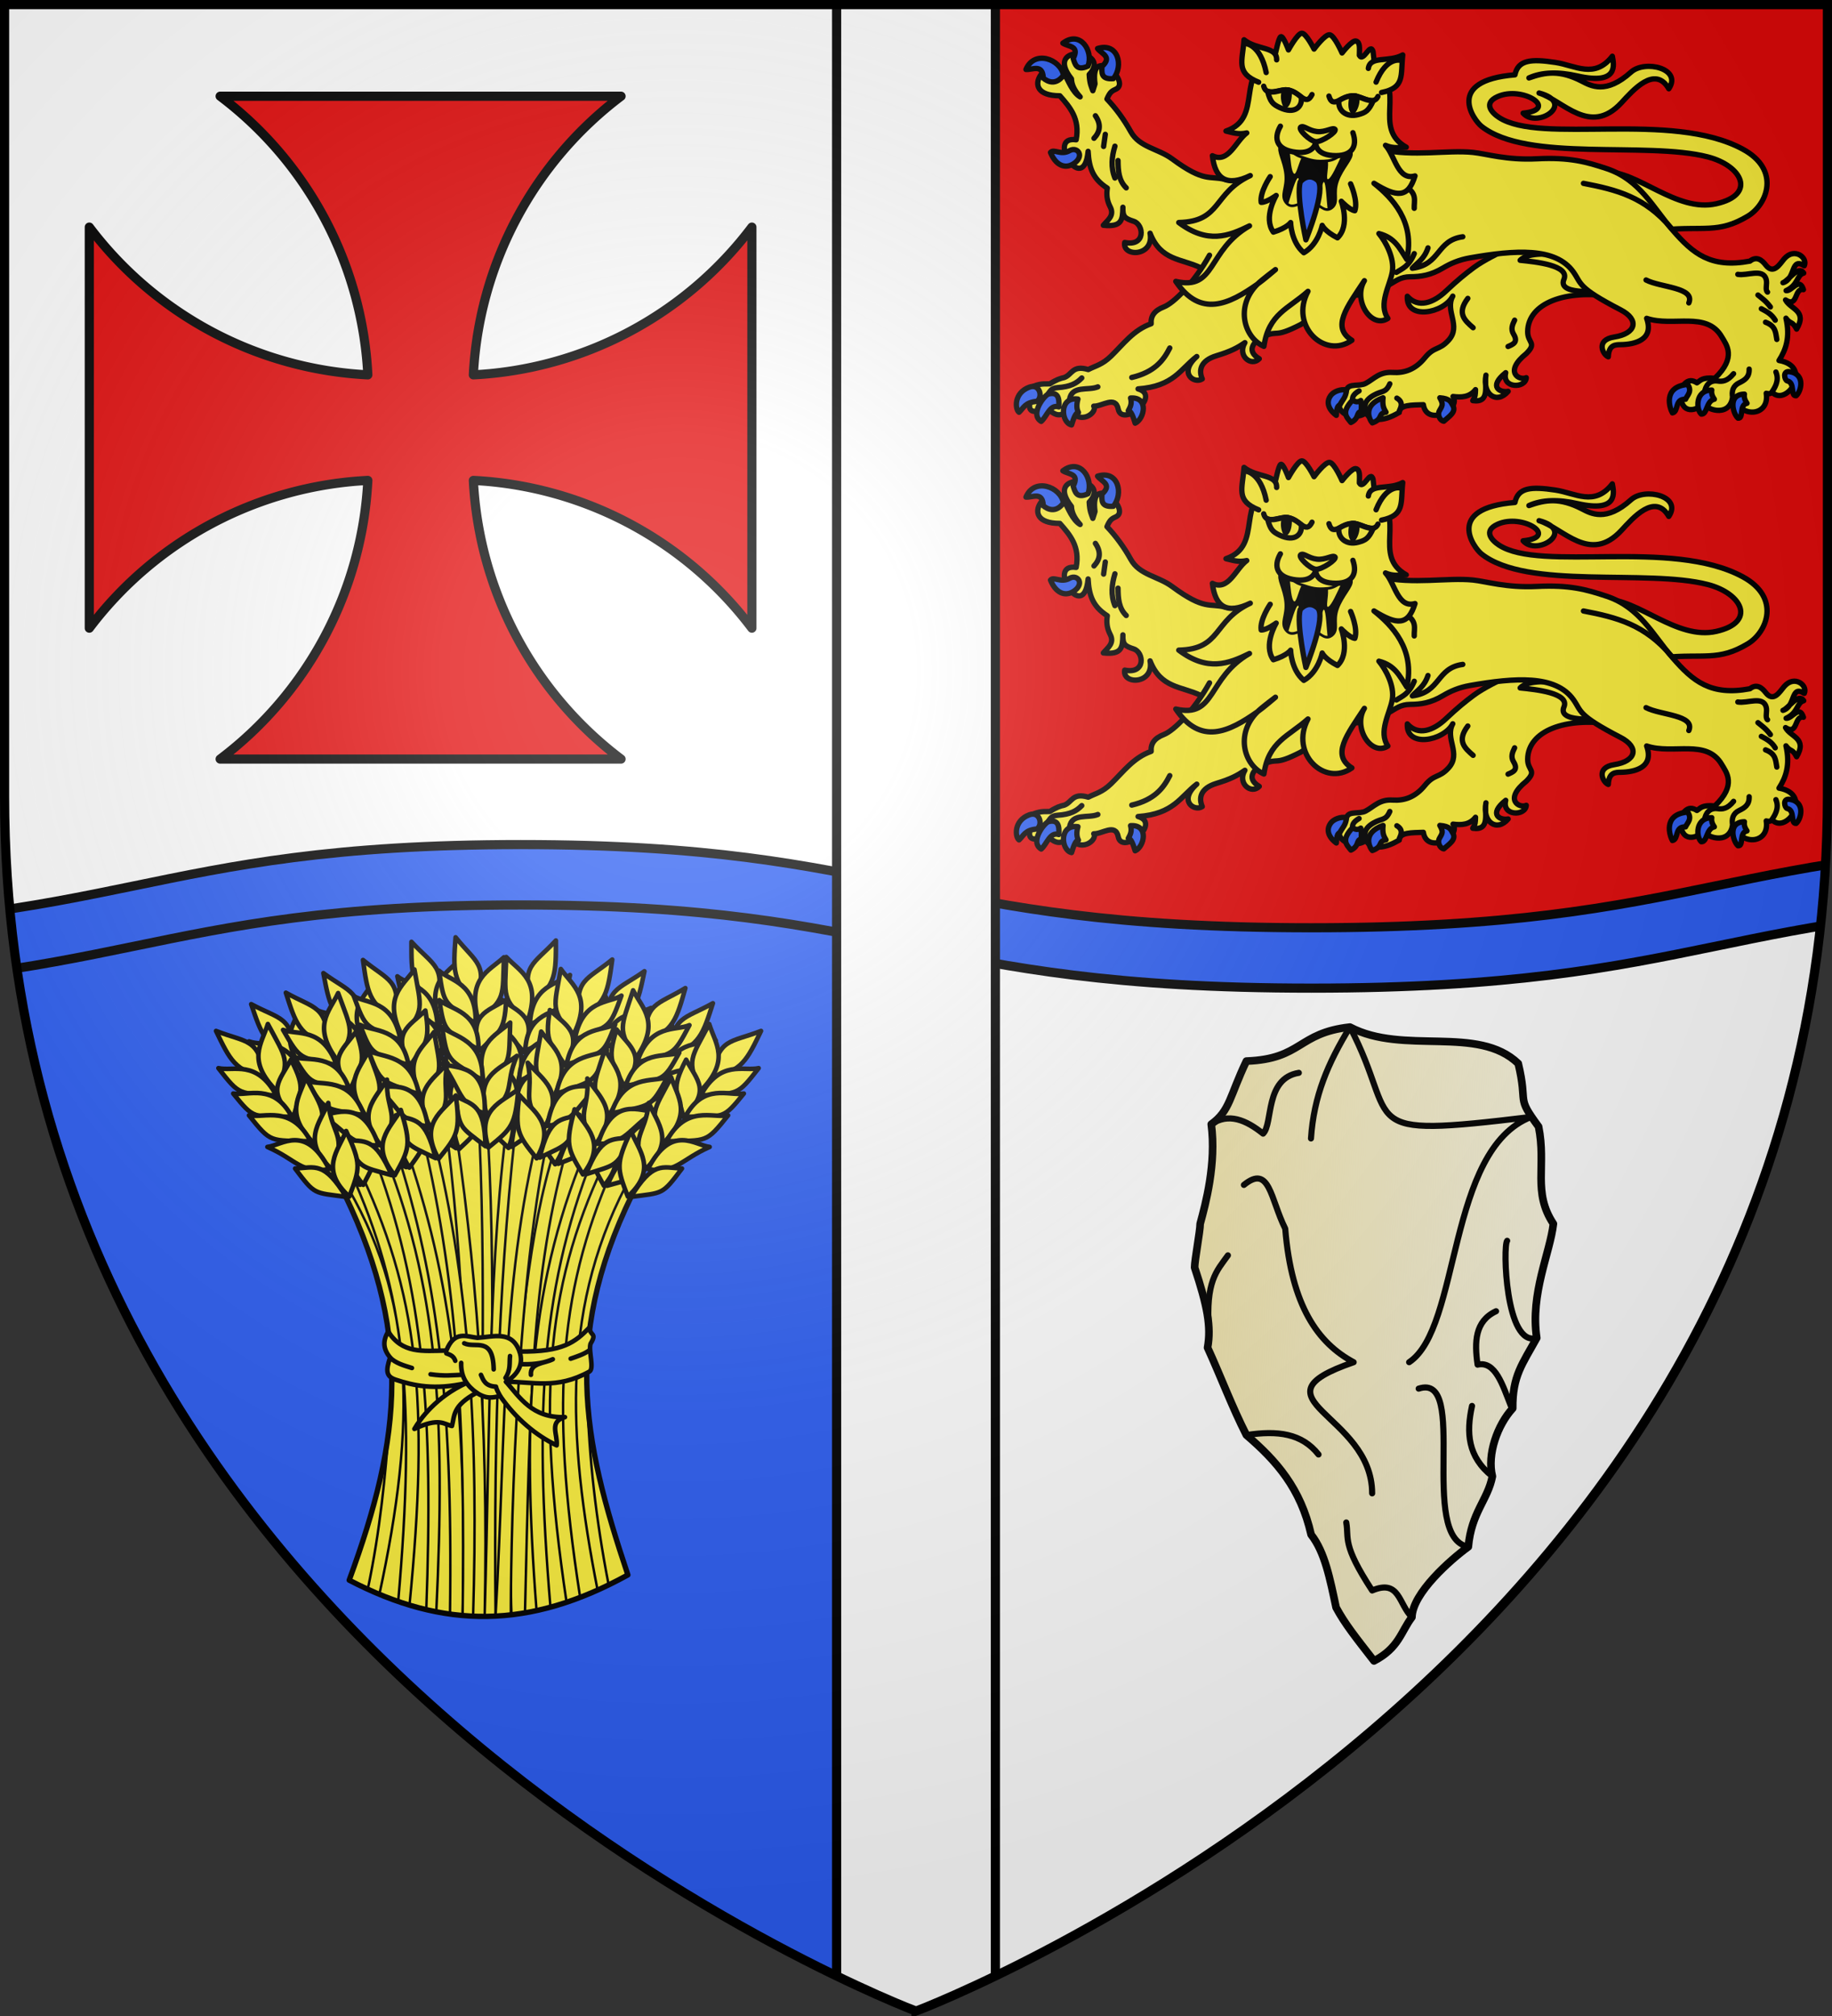 <svg xmlns="http://www.w3.org/2000/svg" xmlns:xlink="http://www.w3.org/1999/xlink" width="600" height="660"><rect width="100%" height="100%" fill="#333333" stroke="none"/><clipPath id="f"><path d="M300 658.397S1.5 546.095 1.5 260.688V1.5h597v259.188c0 285.407-298.5 397.71-298.5 397.71z"/></clipPath><linearGradient id="a" x1="386.497" x2="516.478" y1="431.916" y2="438.857" gradientUnits="userSpaceOnUse"><stop offset="0" stop-color="#eee2a8"/><stop offset="1" stop-color="#eee2a8" stop-opacity=".307"/></linearGradient><radialGradient id="g" cx="221.445" cy="226.331" r="300" gradientTransform="matrix(1.353 0 0 1.349 -77.629 -85.747)" gradientUnits="userSpaceOnUse"><stop offset="0" stop-color="#fff" stop-opacity=".314"/><stop offset=".19" stop-color="#fff" stop-opacity=".251"/><stop offset=".6" stop-color="#6b6b6b" stop-opacity=".125"/><stop offset="1" stop-opacity=".125"/></radialGradient><path fill="#fff" d="M300 1.5V300H3.438A395 395 0 0 1 1.5 260.746V1.5zm0 298.5v358.5-.103S570.894 556.4 596.553 300z"/><path fill="#e20909" fill-rule="evenodd" d="M300 1.5V300l119.267 15.09 177.852-21.15a396 396 0 0 0 1.381-33.194V1.5z"/><path fill="#2b5df2" fill-rule="evenodd" d="M4.637 310.548C36.45 559.248 300 658.5 300 658.5V300c-61.597-6.105-113.639-23.471-193.572-7.965z"/><path d="M246.25 205.648V74.352a121.98 121.98 0 0 1-91.22 48.368 121.98 121.98 0 0 1 48.368-91.22H72.102a121.98 121.98 0 0 1 48.368 91.22 121.98 121.98 0 0 1-91.22-48.368v131.296a121.98 121.98 0 0 1 91.22-48.368 121.98 121.98 0 0 1-48.368 91.22h131.296a121.98 121.98 0 0 1-48.368-91.22 121.98 121.98 0 0 1 91.22 48.368" style="fill:#e20909;stroke:#000;stroke-width:3;stroke-linecap:round;stroke-linejoin:round;stroke-miterlimit:3"/><path d="M462.416 529.44c.21-7.899 12.62-18.791 18.473-23.056.999-11.226 6.408-15.362 7.874-23.056-1.781-7.201 1.695-16.889 6.662-22.26-.116-10.638 3.192-14.516 7.874-23.056-2.177-14.476 4.38-27.866 5.451-37.366-6.892-10.412-2.236-18.871-4.845-31.8-7.632-10.338-3.35-6.785-6.663-20.67-13.22-12.687-37.584-2.663-55.116-11.926-17.196 1.886-15.629 10.469-33.917 11.13-5.546 11.616-5.348 16.236-11.508 20.67 1.705 12.894-1.868 26.126-3.634 32.596 0 2.385-1.817 11.926-1.817 14.31 4.13 12.476 5.497 19.327 4.24 26.236 4.406 9.64 7.945 19.222 12.719 28.621 9.89 8.466 17.785 17.476 21.198 32.596 4.508 5.758 6.144 14.352 8.177 23.85 2.886 5.37 6.4 9.758 12.416 17.491 8.187-4.258 8.808-9.575 12.416-14.31" style="fill-rule:evenodd;stroke:#000;stroke-width:2.5;stroke-linecap:round;stroke-linejoin:round;fill:url(#a)"/><path fill="none" stroke="#000" stroke-linecap="round" stroke-linejoin="round" stroke-width="2" d="M408.209 469.813c10.291-1.58 18.175-.539 23.621 6.36m-35.907-40.97c-1.035-15.78 2.454-18.964 6.23-24.221m60.263 118.458c-4.409-4.297-3.986-12.545-13.021-8.746-9.969-15.232-7.534-16.897-8.48-22.26m47.848-15.105c-8.136-6.435-8.562-14.33-6.662-23.056m12.719 0c-2.723-6.896-5.068-14.787-10.902-13.515-1.046-7.44-.88-14.242 6.056-17.49m13.325 8.745c-10.28 3.162-11.11-30.312-9.69-31.801M429.36 372.71c.938-13.936 5.525-24.592 12.765-36.46 16.818 32.026.01 36.592 59.356 29.416-27.707 10.699-22.966 69.009-39.974 80.297m-64.807-77.912c5.658-3.803 11.316-1.446 16.975 3.082 3.323-3.239.486-18.077 11.708-19.907m39.246 103.391c16.647-5.477-.338 48.796 16.26 51.767m-31.496-17.49c-.054-26.193-41.25-30.846-6.056-42.931-11.703-6.24-20.367-18.467-22.41-43.726-4.859-9.696-5.064-21.225-13.54-14.314"/><g stroke-width="3.501"><g fill="#fcef3c"><path d="M114.364 517.313c17.131-46.621 21.32-81.662-3.643-130.677 40.96-40.126 71.204-27.216 98.558 0-25.759 49.547-18.62 84.28-3.643 128.963-32.164 17.747-60.25 17.89-91.272 1.714"/><g stroke="#000" stroke-linecap="round" stroke-linejoin="round" stroke-width="1.867"><path d="M201.821 128.306c7.222 130.901 2.056 261.03 1.358 391.226l7.992-.063c-.958-130.918 6.143-257.91-3.175-391.541z" transform="matrix(.428 0 0 .429 70.12 306.301)"/><path d="m142.565 149.328-6.444 4.128c33.968 102.232 46.75 197.166 44.38 364.357l9.68 1.072c4.12-169.153-10.969-267.267-47.616-369.557m125.43-6.398c-43.764 104.241-41.916 343.157-40.426 375.336l10.324-1.497c4.054-171.534 4.946-265.694 36.672-370.183zM182.49 131.74l-6.507 1.954c15.895 118.962 18.559 238.357 18.826 385.524l12.224.323c3.225-153.19-6.891-270.821-24.543-387.8m24.543 387.802 8.339-.235c-1.524-148.392 3.185-269.134 17.309-389.3l-6.665-1.135c-16.503 119.638-14.598 237.679-18.983 390.67z" transform="matrix(.428 0 0 .429 70.12 306.301)"/><path d="m325.324 187.274-5.402-5.263c-54.714 97.586-49.628 199.977-26.5 317.317l8.465-3.967c-9.9-50.686-14.91-97.317-16.299-141.692-1.615-51.594 7.17-103.9 39.736-166.395zm-207.776 311.67 8.908 3.867c28.259-130.387 28.204-225.937-28.712-318.152l-2.717 2.615c35.522 69.587 43.686 126.89 39.01 186-3.043 38.45-6.823 80.034-16.489 125.67m170.346-343.691c-46.786 107.47-52.71 210.468-41.157 359.785l10.644-2.624c-12.744-151.026-7.045-247.992 36.293-352.938zm-160.333 4.192-6.601 4.98c40.704 106.454 46.643 205.545 41.41 350.033l7.643 1.604c7.118-147.127 1.762-249.712-42.452-356.617m124.42-23.859c-33.18 124.031-28.048 237.106-36.61 383.722l11.714-.986c-.284-27.379 1.923-258.25 32.002-379.742zm-88.19 2.68-7.012 3.246c30.152 120.508 35.379 232.024 33.402 377.373l8.007.43c3.875-129.761-.926-257.116-34.397-381.05m-54.708 35.992-5.212 4.664c43.1 94.598 50.362 176.756 36.988 329.336l8.655 2.779c15.272-154.827 7.143-238.233-40.43-336.78m193.088-8.069c-46.825 95.36-56.546 181.92-32.471 342.468l10.392-3.755c-23.97-153.227-15.087-239.57 27.89-333.796z" transform="matrix(.428 0 0 .429 70.12 306.301)"/></g></g><path fill="none" stroke="#000" stroke-linecap="round" stroke-linejoin="round" stroke-width="4.084" d="M103.373 491.87c40.027-108.675 49.812-190.355-8.51-304.61 95.698-93.533 166.363-63.44 230.274 0-60.184 115.495-43.502 196.459-8.51 300.614-75.15 41.368-140.772 41.701-213.254 3.996" transform="matrix(.428 0 0 .429 70.12 306.301)"/></g><path fill="#fcef3c" stroke="#000" stroke-linecap="round" stroke-linejoin="round" stroke-width="1.5" d="M146.188 442.149c2.66-6.667 6.541-4.584 10.166-4.173 5.555-.368 11.258-2.446 13.798 4.486 14.194.172 18.237-3.056 22.84-7.798.35 2.836 2.617 1.626.409 5.27-.71 2.465 1.333 8.162-.404 9.125-10.754 5.96-18.618 3.212-27.252 3.32 4.377 4.963 8.5 11.934 19.282 11.568-5.367 1.535-2.307 5.597-2.715 9.236-6.704-3.213-13.272-8.635-18.495-16.123-2.225.368-4.225 1.213-7.713-1.102-7.892 4.234-7.192 7.425-8.09 10.889-2.543-.503-4.111-2.952-12.293.956 1.815-3.151 7.07-10.454 16.957-14.99-10.492 2.354-17.283.797-23.089-1.123-3.225-1.067-3.23-2.997-1.835-7.255-2.232-2.828-2.495-5.226-.631-8.545 4.634 7.329 11.186 6.395 19.065 6.259z"/><path fill="none" stroke="#000" stroke-linecap="round" stroke-linejoin="round" stroke-width="1.5" d="M146.182 443.065c1.15.46 2.381.759 2.927 2.429m22.04 1.12c4.553.135 7.49-.6 9.899-1.618-2.727 1.426-7.55 1.155-7.16 5.105m-22.912 0c-2.95.092-5.162.491-9.961-.187m52.065-7.897c-1.866 1.396-4.05 2.027-6.18 2.792m-59.146-.374c1.73 1.797 4.46 2.596 7.16 3.424m22.6 2.242c.797 1.781 1.387 3.686 4.918 3.86.311 1.331.949 2.156 1.385 3.1m1.728-5.964c1.773-2.642 1.233-4.82 1.494-7.16m3.113-1.475c1.421 4.268-.528 7.47-4.407 9.917m-13.71-12.613c3.612 1.777 9.459-2.47 9.65 8.53m-5.58 7.663c-2.978-2.146-5.223-4.995-5.066-9.78"/><g stroke-width="3.501" transform="matrix(.428 0 0 .429 70.12 306.301)"><use xlink:href="#c" width="100%" height="100%" transform="scale(-1 1)rotate(25.98 19.575 -531.825)"/><use xlink:href="#c" width="100%" height="100%" stroke-width="3.502" transform="scale(-1 1)rotate(14 21.637 -1297.018)"/><use xlink:href="#c" width="100%" height="100%" stroke-width="3.502" transform="scale(-1 1)rotate(8 -38.903 -2677.584)"/><use xlink:href="#c" width="100%" height="100%" transform="rotate(25.97 223.71 363.012)"/><use xlink:href="#c" width="100%" height="100%" stroke-width="3.5" transform="rotate(14.98 210.36 363.123)"/><use xlink:href="#c" width="100%" height="100%" stroke-width="3.499" transform="rotate(7 182.025 282.614)"/><use xlink:href="#c" width="100%" height="100%" transform="rotate(30 226.478 379.114)"/><use xlink:href="#c" width="100%" height="100%" transform="rotate(18.01 228.553 400.508)"/><use xlink:href="#c" width="100%" height="100%" stroke-width="3.502" transform="rotate(8 236.785 440.257)"/><g id="c" fill="#fcef3c" stroke="#000" stroke-linecap="round" stroke-linejoin="round" stroke-width="3.477"><path stroke-width="3.501" d="M1.47 72.753c23.804 9.243 32.115 5.037 37.598 34.628-22.713-3.216-27.076-12.893-37.598-34.628"/><path stroke-width="3.501" d="M41.132 67.458c-4.72 15.298-16.597 27.776 6.963 51.398 10.334-24.423 7.161-24.853-6.963-51.398"/><path stroke-width="3.501" d="M58.796 94.681c-8.416 15.894-19.524 23.764 1.999 43.903 4.626-19.364 10.228-20.6-2-43.903"/><path stroke-width="3.501" d="M70.195 108.236c-4.834 15.103-16.762 27.496 6.459 50.538 10.5-24.138 7.349-24.533-6.46-50.538"/><path stroke-width="3.501" d="M87.345 127.67c-6.603 15.747-20.85 29.324 3 50.828 11.681-26.695-.325-25.806-3-50.828"/><path stroke-width="3.501" d="M101.043 149.103c-6.09 15.054-20.489 29.126 2.364 50.045 8.412-21.768 9.295-24.959-2.364-50.045M3.3 101.153c11.287 2.691 29.332-6.809 44.348 20.854-29.171-1.9-27.68.416-44.349-20.854"/><path stroke-width="3.501" d="M14.634 120.524c11.558 1.96 30.837-8.328 44.809 17.695-30.162-.15-28.748 2.016-44.809-17.695"/><path stroke-width="3.501" d="M26.683 137.164c12.118 2.32 32.062-8.278 47.18 19.775-31.525-.757-30.005 1.582-47.18-19.775"/><path stroke-width="3.501" d="M40.789 161.27c10.987-1.106 29.131-18.24 47.21 16.868-20.97 4.061-25.114-7.24-47.21-16.869"/><path stroke-width="3.501" d="M61.982 177.738c15.583-.9 22.31-5.456 39.041 21.649-25.009-3.399-23.604-1.19-39.04-21.649"/></g><use xlink:href="#c" width="100%" height="100%" transform="scale(-1 1)rotate(18 20.475 -920.968)"/><use xlink:href="#c" width="100%" height="100%" stroke-width="3.5" transform="scale(-1 1)rotate(10.02 6.92 -2008.721)"/><use xlink:href="#c" width="100%" height="100%" transform="matrix(-1 0 0 1 420 0)"/></g><g id="e"><path fill="#fcef3c" stroke="#000" stroke-linecap="round" stroke-linejoin="round" stroke-width="1.75" d="M393.15 87.617c-6.245-2.99-12.97-2.246-16.491-11.263 1.438 7.738-9.18 7.89-8.306 3.033 6.95 1.405 6.312-5.84 2.966-6.93-2.884-.941-3.67-1.463-3.56-4.607-.089 4.141-.284 6.548-6.406 5.905 1.352-1.634 3.75-3.145 2.254-6.023-1.088-2.093-1.27-3.988-.95-6.141-4.765-3.05-5.997-6.669-6.288-12.047-1.411 14.98-13.98-5.267-3.915-3.779 1.301-6.847-2.006-10.637-5.34-14.408-15.136 0-2.523-15.414 1.78-6.614.839 1.33 2.35 5.535 4.865 6.968-1.948-2.134-2.797-4.086-2.848-5.905-9.457-11.935 13.597-9.467 5.814-1.418.168 3.13.72 3.965 1.187 5.315l.712-2.244c-1.824-13.094 11.774-.922 7 1.654-1.364.671-2.028.798-3.085 3.307 2.937 3.094 5.57 6.684 7.831 10.747 2.835 5.095 8.927 5.454 13.526 8.858 10.676 7.9 12.253 5.372 17.323 6.731l25.99 3.124-3.72 24.998z"/><path fill="#fcef3c" stroke="#000" stroke-linecap="round" stroke-linejoin="round" stroke-width="1.75" d="M396.125 83.555c-5.053 9.058-11.683 15.658-14.954 16.92-3.122 1.205-4.354 3.04-4.15 5.507-5.848 2.071-9.12 6.705-13.137 10.6-2.913 2.824-5 3.128-7.468 4.405-5.222-1.581-5.274 1.693-7.883 2.615-1.218.253-2.599.71-4.702 2.065-1.812.105-3.09-.32-6.362 1.24 1.87 2.388-4.477 10.506 5.557 6.853 1.957 1.541 4.05 3.733 7.305-.109 3.14 6.063 9.298 1.356 7.882-.688 2.73.14 7.118-3.573 8.022.964 1.226 6.16 14.311-4.356 6.5-6.608 11.712-.84 13.837-6.488 19.223-10.6-6.133 5.513-.76 9.072 1.798 7.337-1.161-2.631-.808-5.947 4.702-7.612 4.594-1.388 6.802-2.562 9.265-4.267-2.586 4.27 2.089 8.015 4.703 5.271-4.755-2.79-1.326-6.099 1.55-7.356 4.904-2.144 3.083.73 12.003-3.835l9.819-6.194M528.019 97.057c-15.312-2.342-27.545 2.152-27.688 11.454-.06 3.865 3.195 3.608-.461 7.26-7.516 6.027-2.213 8.962 0 7.873-.22 3.606-8.094 3.587-6.731-1.633-5.928 4.713-1.64 6.637.797 6.107-3.687 4.338-8.517 1.085-7.27-5.29-.6 3.37 1.542 9.155-4.315 8.333.908-1.493.834-1.9.9-3.603-1.93 2.458-4.572 2.607-7.372 2.249 2.757 4.273-8.593 9.926-9.709 2.684-3.783.134-7.787-.02-7.91 2.506-5.62 3.517-10.187 2.689-10.788-.078-1.597 2-7.9 2.164-8.884-1.894.658-1.482 1.191-2.212 2.49-5.545.8-2.054 4.17-.872 6.214-1.968 2.721-1.458 4.516-3.869 8.81-3.58 3.798.257 7.419-.949 10.499-4.734 3.236-3.98 4.655-2.311 7.84-5.824 4.257-4.697-1.314-9.58 1.36-14.418-3.014 5.689-15.375 7.953-14.886.036 3.538 3.995 8.532 2.212 12.651-1.698 3.646-3.46 6.48-5.75 9.145-7.722 6.578-4.867 20.02-9.52 22.474-13.243z"/><path fill="#fcef3c" stroke="#000" stroke-linecap="round" stroke-linejoin="round" stroke-width="1.75" d="M497.867 85.217c5.055.505 16.298 1.634 14.34 6.234-1.319 3.1 2.878 3.734 5.851 3.938 2.738.188 3.322-.776 3.709-1.395l-10.055-10.728c-3.186.085-11.138-.948-13.845 1.95M525.575 56.246c10.766-.395 23.473 13.409 36.544 10.456 13.152-2.971 8.544-12.408-2.801-15.336-20.047-5.173-59.104 1.857-74.107-10.012-2.493-1.973-12.13-14.982 10.95-16.857 1.02-4.9 5.295-5.251 13.243-4.056 6.606.994 12.816 5.492 18.654-2.028.473 2.659 2.227 9.546-11.396 6.464-6.3-1.437-11.654-1.308-15.916.634 5.46-1.94 10.126-2.645 17.317 1.061 3 1.547 7.925 4.409 16.118-2.97 4.542-4.09 16.847-1.168 12.372 5.458-4.541-7.856-11.792.546-15.503 4.562-10.325 11.175-19.098-.756-26.994-3.168 12.245 3.215-.54 11.837-5.22 6.59 12.016-1.177-.194-9.116-8.372-5.41-4.821 2.184-1.861 5.288.436 6.798 13.692 9 56.431-2.307 79.878 10.4 12.499 6.773 8.046 18.08 1.655 21.926-9.665 5.817-14.489 3.193-27.695 4.499z"/><path fill="#fcef3c" stroke="#000" stroke-linecap="round" stroke-linejoin="round" stroke-width="1.75" d="M452.07 48.913c10.922 2.48 21.804.11 30.345.982 4.319.44 11.051 2.599 20.917 2.095 10.697-.545 16.269 1.007 22.936 3.236 10.787 3.606 15.196 12.814 21.576 20.166 6.585 7.59 12.466 12.502 25.28 10.093 2.191-1.74 3.936-.33 5.13 1.227 2.605 3.398 4.646-.275 6.067-1.937 3.367-3.942 7.814-.4 6.604 2.222-4.581-2.887-2.707 4.285-6.977 5.556 1.9-.71 5.045-5.875 6.791-3.149-2.328.61-1.746 3.923-5.767 5.741 1.874.313 4.302-4.628 5.674-.324-3.081-.68-1.746 6.072-5.86 3.38 1.606 3.074 7.237 3.478 3.628 9.538-1.483-2.81-1.892-1.405-3.489-3.566 1.432 6.215-.017 10.326-2.279 13.844 11.412 2.011 2.421 15.364-2.279 10.37-.393.486-1.018.626-1.907.371 1.15 7.152-7.547 8.588-11.07 1.574-1.2 6.642-9.384 3.536-9.21 1.482-.772 1.452-6.226 4.657-7.535-.648-.23-1.611.462-3.528.93-5.37 1.396-1.542 2.791-1.383 4.187-.464 1.227-.772 1.592-1.874 5.86-1.481 7.266-6.899 3.767-11.012 2.28-13.566-4.974-8.537-15.969-3.152-24.606-6.065 2.55 7.161-4.085 8.528-8.372 8.611-1.845.036-4.018-.05-4.186 3.982-1.74-.647-4.32-5.516 1.953-6.482 7.186-1.105 8.329-5.66 2.093-8.889-14.359-7.434-12.722-8.525-15.489-12.408-5.824-8.174-19.197-7.172-33.768-4.63-3.78.66-6.554 1.916-8.93 3.334-4.037 2.407-7.275 2.845-10.698 2.87-3.284.025-4.78 1.436-6.884 2.593-5.769 3.171-9.085 3.338-12.094 3.519z"/><path fill="none" stroke="#000" stroke-linecap="round" stroke-linejoin="round" stroke-width="1.75" d="M457.328 89.169c2.02-1.308 4.101-1.934 5.856-6.14m-.004-14.836c-.117-2.378 1.106-4.91-2.947-7.134-1.405-.772-2.488-1.712-3.226-3.072m22.07 19.525c-8.717 1.169-7.163 9.135-16.52 10.304 1.778-1.975 3.849-2.93 5.123-6.661m50.923-21.128c10.869 2.103 20.107 4.4 28.775 14.722m-8.28 16.918c4.711 2.482 16.15 2.39 14.011 7.494m27.277 29.1c.626-1.037 2.503-3.486 1.244-6.466m-23.365 6.477c.349-1.992 1.586-3.9 4.289-3.533 1.525.208 3.112.153 5.212-2.392m-.258 7.985c-.532-2.308.146-4.043 2.033-4.967 1.797-.88 3.425-1.817 3.327-4.526m2.884-24.25c1.314 1.093 2.567 1.887 4.066 3.9m-2.957.59c1.713.89 3.412 1.806 4.547 3.752m-3.18.663c3.523 1.324 3.27 3.559 3.698 5.63M569.16 89.818c3.093.539 8.236-2.065 9.275 1.621.436 1.544-.455 3.425.45 4.186M361.998 43.983l-.555 3.965m-2.687-10.05c1.96 2.853 1.526 5.26-.463 7.376m6.855 2.582c-1.054 3.473-1.406 6.946 0 10.42m1.019-5.718c.022 3.33.236 6.582 2.686 8.944M350.28 130.81c.707-4.747 6.137-2.836 9.273-4.158m-16.208 2.162c.578-.637.87-1.77 3.008-1.912 4.273-.286 6.227-1.409 7.937-3.16m16.375-.167c7.384-1.74 10.354-5.493 12.448-9.646m59.87 17.05c-.192-1.205.677-2.175 2.134-3.015m13.142 7.034c-.04-.942 1.955-3.053-.774-4.663m-10.013 4.585c-.754-1.877-.72-3.705 2.348-5.487 2.81-1.631 3.999-.679 5.357-3.773m25.548-27.973c-3.729 4.913-.97 7.244 1.73 9.597m11.456 6.153c1.527-.684 3.449-1.33 1.813-4.02-1-1.645-.417-3.062.33-4.594M453.69 91.364c.727-3.172 2.815-7.409-.47-12.574"/><path fill="#2b5df2" stroke="#000" stroke-linecap="round" stroke-linejoin="round" stroke-width="1.75" d="M360.905 21.763c3.51-3.217-.115-4.076-1.443-5.877 6.77-2.112 8.617 5.722 5.163 9.862-4.25.342-3.745-2.194-3.72-3.985m-9.427-2.599c2.194-4.218-1.508-3.79-3.375-5.032 5.635-4.289 10.063 2.444 8.24 7.51-3.875 1.768-4.273-.786-4.865-2.478m-1.166 30.158c-2.87 1.646-5.175-.708-6.262.588 1.624 4.046 4.579 5.5 7.444 3.764 1.795-1.088 2.383-2.586 1.89-3.646-.401-.864-1.654-1.518-3.072-.706m-8.625-23.756c-.218-4.745-3.43-2.677-5.671-2.822 2.726-6.52 11.321-3.413 12.288 1.881-2.47 3.46-5.254 2.112-6.617.941m28.586 104.744c6.098-.432 4.529 6.879 1.504 8.233-.671-2.163-1.365-4.097-2.256-4.075.566-1.063 1.298-2.21.752-4.158m-17.236.333c-6.266-.848-5.615 7.71-2.089 8.482.671-2.163 1.365-4.096 2.256-4.075-.566-1.063-.713-2.459-.167-4.407m-12.031 7.318c-3.883-2.304 1.102-8.659 2.423-8.982 3.016-.736 3.585 1.225 3.342 4.242-2.916-.992-3.862 3.111-5.765 4.74zm-1.42-6.57c2.063-1.38.966-5.881-2.423-4.657-5.285 1.91-4.681 7.374-3.425 8.233 1.513-1.373 1.879-3.222 5.848-3.576m248.673-1.831c-1.996.176-.22-4.297-2.941-4.867-.844-.26-1.633-3.388.84-3.004 5.25.814 3.741 6.482 2.102 7.87m-19.04 7.338c1.996.176.22-4.297 2.94-4.867-.6-.882-1.047-1.821-.84-3.004-5.592.08-3.74 6.482-2.1 7.87m-12.033-1.331c1.997.177 1.558-4.297 4.279-4.867-.6-.882-1.048-1.82-.84-3.004-5.593.081-5.078 6.482-3.439 7.87m-9.454-.392c2.152-.393.6-4.663 4.294-4.458.57-1.33 2.278-2.595.708-4.854-8.37.734-5.812 7.954-5.002 9.312m-76.173-4.95c1.219 2.148.843 2.538-.133 4.243-.76 1.327.182 3.275 1.44 3.433 1.622-1.472 4.192-3.025 2.966-5.09-.726-1.222-.832-2.298-4.273-2.587m-18.592 0c-.3 2.811.377 3.682.964 4.729-2.814.412-.808 2.196-4.476 3.495-.756-.763-3.593-5.708 3.512-8.225m-9.984.753c-3.945 4.18-1.838 5.626-.551 7.334 2.88-1.386 1.567-3.245 3.374-3.633 0-1.165.194-2.233-.138-3.564-.895.621-1.79.521-2.686-.137m-1.987-3.29c-.153 2.371-1.41 3.37-2.22 4.925-1.03.335-.944 2.002-1.108 3.37 0 0-4.452-2.944-1.845-6.508.932-1.275 3.247-2.198 5.173-1.787"/><path d="M435.487 11.386c-1.55-.215-5.12 4.678-5.12 4.678s-2.603-5.235-4.016-5.186c-1.414.048-4.365 5.463-4.365 5.463s-1.7-4.65-2.496-4.331-1.717 5.783-2.01 6.24c-13.41 5.327-3.361 20.35-15.961 24.66 2.102.458 4.01 1.264 6.805.608-3.674 2.74-5.962 10.084-11.253 7.467.904 7.698 4.743 10.207 12.41 6.502-12.34 5.774-9.277 15.038-23.422 15.365 9.423 7.088 16.27 4.493 23.165 1.096-13.981 8.062-10.903 21.259-24.141 18.177 8.13 12.024 17.426 7.47 26.743.902 1.45-1.45 5.9-4.762 5.9-4.762s-3.902 3.353-5.9 4.762c-7.478 7.476-4.194 17.64 2.122 20.371 1.542-10.69 7.991-12.244 14.43-18.018-6.063 11.296 5.466 22.362 14.382 16.024-6.8-4.228-1.701-10.73 4.092-19.507-3.865 6.37 2.295 15.892 7.7 12.345-3.214-4.675.636-10.655 1.432-15.175.794-4.515-2.112-9.874-4.372-12.604 5.27 1.37 6.699 4.73 9.142 8.478 2.761-12.448-4.884-20.24-10.759-24.93 7.56 4.656 11.21 4.837 13.435-2.415-5.677 1.636-6.544-6.668-9.666-10.015 2.631 1.142 4.654.687 6.806.609-11.321-6.307.36-18.813-10.337-26.498-.046-.186-.482-4.577-.531-4.759-.897-3.336-3.128 3.618-4.492 1.192.038-2.584.246-4.204-1.037-4.678-1.284-.474-4.636 3.899-4.636 3.899s-2.5-5.745-4.05-5.96" style="fill:#fff03c;fill-rule:evenodd;stroke:#000;stroke-width:1.75;stroke-linecap:round;stroke-linejoin:round" transform="translate(-.002 -.002)"/><path stroke="#000" stroke-linecap="round" stroke-linejoin="round" stroke-width="1.75" d="M420.132 47.584c.945-.138 2.183 2.96 5.523 4.096 3.817 1.299 5.265 1.79 9.382 1.36s6.419-4.577 7.064-3.052-2.936 4.742-4.483 9.166.467 6.877-1.688 8.536-3.388-1.52-6.969-1.904-5.488 2.52-7.354.343.373-4.482-.09-9.055c-.461-4.572-2.785-7.86-1.752-9.203.13-.168.233-.267.367-.287"/><path fill="#fcef3c" fill-rule="evenodd" d="M422.407 49.584c.256 2.768.515 6.554 1.38 7.249.714.572 1.37-2.87 2.387-4.969-.194-.066-.335-.127-.542-.198-1.417-.482-2.426-1.29-3.225-2.082m16.816 1.653c-1.097.79-2.475 1.639-4.19 1.818-.038.004-.063-.013-.1-.01.2 2.313-.845 6.034.103 5.59 1.072-.5 2.903-4.697 4.187-7.398zm-14.091 7.061c-.81.014-2.207 5.301-3.143 8.24 1.285 1.018 2.68-.038 4.634-.533-.822-2.812-1.245-7.467-1.349-7.595-.055-.067-.08-.113-.142-.112zm9.649 9.881c-1.148.068-2.185-1.098-3.807-1.835 1.169-2.288 2.243-6.555 2.493-6.703.05-.03.11-.062.156-.036.664.385.854 6.214 1.158 8.574"/><path d="M452.47 30.283c7.76-1.584 6.193-5.555 6.948-12.298-4.612 2.534-10.642.162-11.27 4.408m-30.034-2.802c.15-4.449-6.446-3.137-10.68-6.573-.488 7.02-2.836 10.852 4.788 13.897m7.12 14.41c-2.446 4.274-1.026 7.836 5.16 8.524s6.458-3.482 6.458-3.482-.694 4.133 5.515 4.553c6.21.42 8.248-2.833 6.611-7.471" style="fill:#fff03c;fill-rule:evenodd;stroke:#000;stroke-width:1.75;stroke-linecap:round;stroke-linejoin:round" transform="translate(-.002 -.002)"/><path d="M426.006 41.621c.962-.681 2.462 1.111 5.293 1.44s5.206-1.491 5.925-.722c.724.775-4.36 4.2-6.264 4.028-1.974-.179-5.933-4.052-4.954-4.746" style="fill:#fff03c;fill-rule:evenodd;stroke:#000;stroke-width:1.75;stroke-linecap:round;stroke-linejoin:round" transform="translate(-.002 -.002)"/><path fill="none" stroke="#000" stroke-linecap="round" stroke-linejoin="round" stroke-width="1.75" d="M458.778 19.768s-4.676-1.442-8.096 7.115m.614 4.694c-1.385 3.08-5.245.001-7.742-.174-4.102-.29-7.014 4.532-8.308.051m-5.55-.496c-2.081 4.179-3.849-.99-8.166-1.525-2.447-.303-6.793 2.347-7.648-1.201m2.12 29.6s-3.485 5.084-2.948 8.417c1.844.047 4.91-2.26 4.91-2.26s-4.353 7.236-.921 12c4.491-1.358 5.66-3.13 5.66-3.13s.097 6.342 4.311 9.886c4.785-2.74 6.022-8.962 6.022-8.962s.831 1.95 5.006 4.083c4.235-4.078 1.255-11.968 1.255-11.968s2.6 2.812 4.423 3.093c1.13-3.183-1.385-8.804-1.385-8.804m-27.642-36.434c-1.892-9.362-6.864-9.52-6.864-9.52"/><path d="M431.47 58.959c3.133 2.673-3.776 19.553-3.776 19.553s-3.177-14.417-1.861-18.936c0 0 2.505-3.29 5.637-.617" style="fill:#2b5df2;fill-rule:evenodd;stroke:#000;stroke-width:1.75;stroke-linecap:round;stroke-linejoin:round" transform="translate(-.002 -.002)"/><path d="M449.742 33.014c-1.502 3.253-2.43 3.834-4.832 4.497-4.172 1.154-6.871-1.612-6.379-4.598 5.582-3.437 6.856-.09 11.21.101zm-34.594-3.125c.894 3.496 1.7 4.234 3.952 5.315 5.018 2.41 7.577-.341 7.063-3.417-5.376-4.698-7.232-.695-11.015-1.898" style="fill:#fcef3c;fill-rule:evenodd;stroke:#000;stroke-width:1.75;stroke-linecap:round;stroke-linejoin:round" transform="translate(-.002 -.002)"/><path fill-rule="evenodd" stroke="#000" stroke-linecap="round" stroke-linejoin="round" stroke-width="1.75" d="M442.694 31.434c.336-.013-.889 3.304.386 5.032.52-.48 1.73-2.743 1.163-4.95-.39-.116-.886-.157-1.549-.082m-20.323-1.817c-.328-.072.28 3.408-1.286 4.882-.425-.565-1.201-3.012-.246-5.083a4.2 4.2 0 0 1 1.532.201"/></g><use xlink:href="#e" width="100%" height="100%" transform="translate(0 140)"/><g stroke="#000" stroke-linecap="round" stroke-linejoin="round" stroke-width="3" clip-path="url(#f)"><path fill="#2b5df2" fill-rule="evenodd" d="M170.5 276.5c-123.474 0-129.042 27.235-259 27.235V323.5c129.958 0 135.526-27.235 259-27.235s129.042 27.235 259 27.235 135.526-27.235 259-27.235V276.5c-123.474 0-129.042 27.235-259 27.235S293.974 276.5 170.5 276.5"/><path fill="#fff" d="M274-8.5h52v677h-52z"/></g><path fill="url(#g)" fill-rule="evenodd" d="M300 658.5s298.5-112.32 298.5-397.772V1.5H1.5v259.228C1.5 546.18 300 658.5 300 658.5"/><path fill="none" stroke="#000" stroke-width="3" d="M300 658.397S1.5 546.095 1.5 260.688V1.5h597v259.188c0 285.407-298.5 397.71-298.5 397.71z"/></svg>